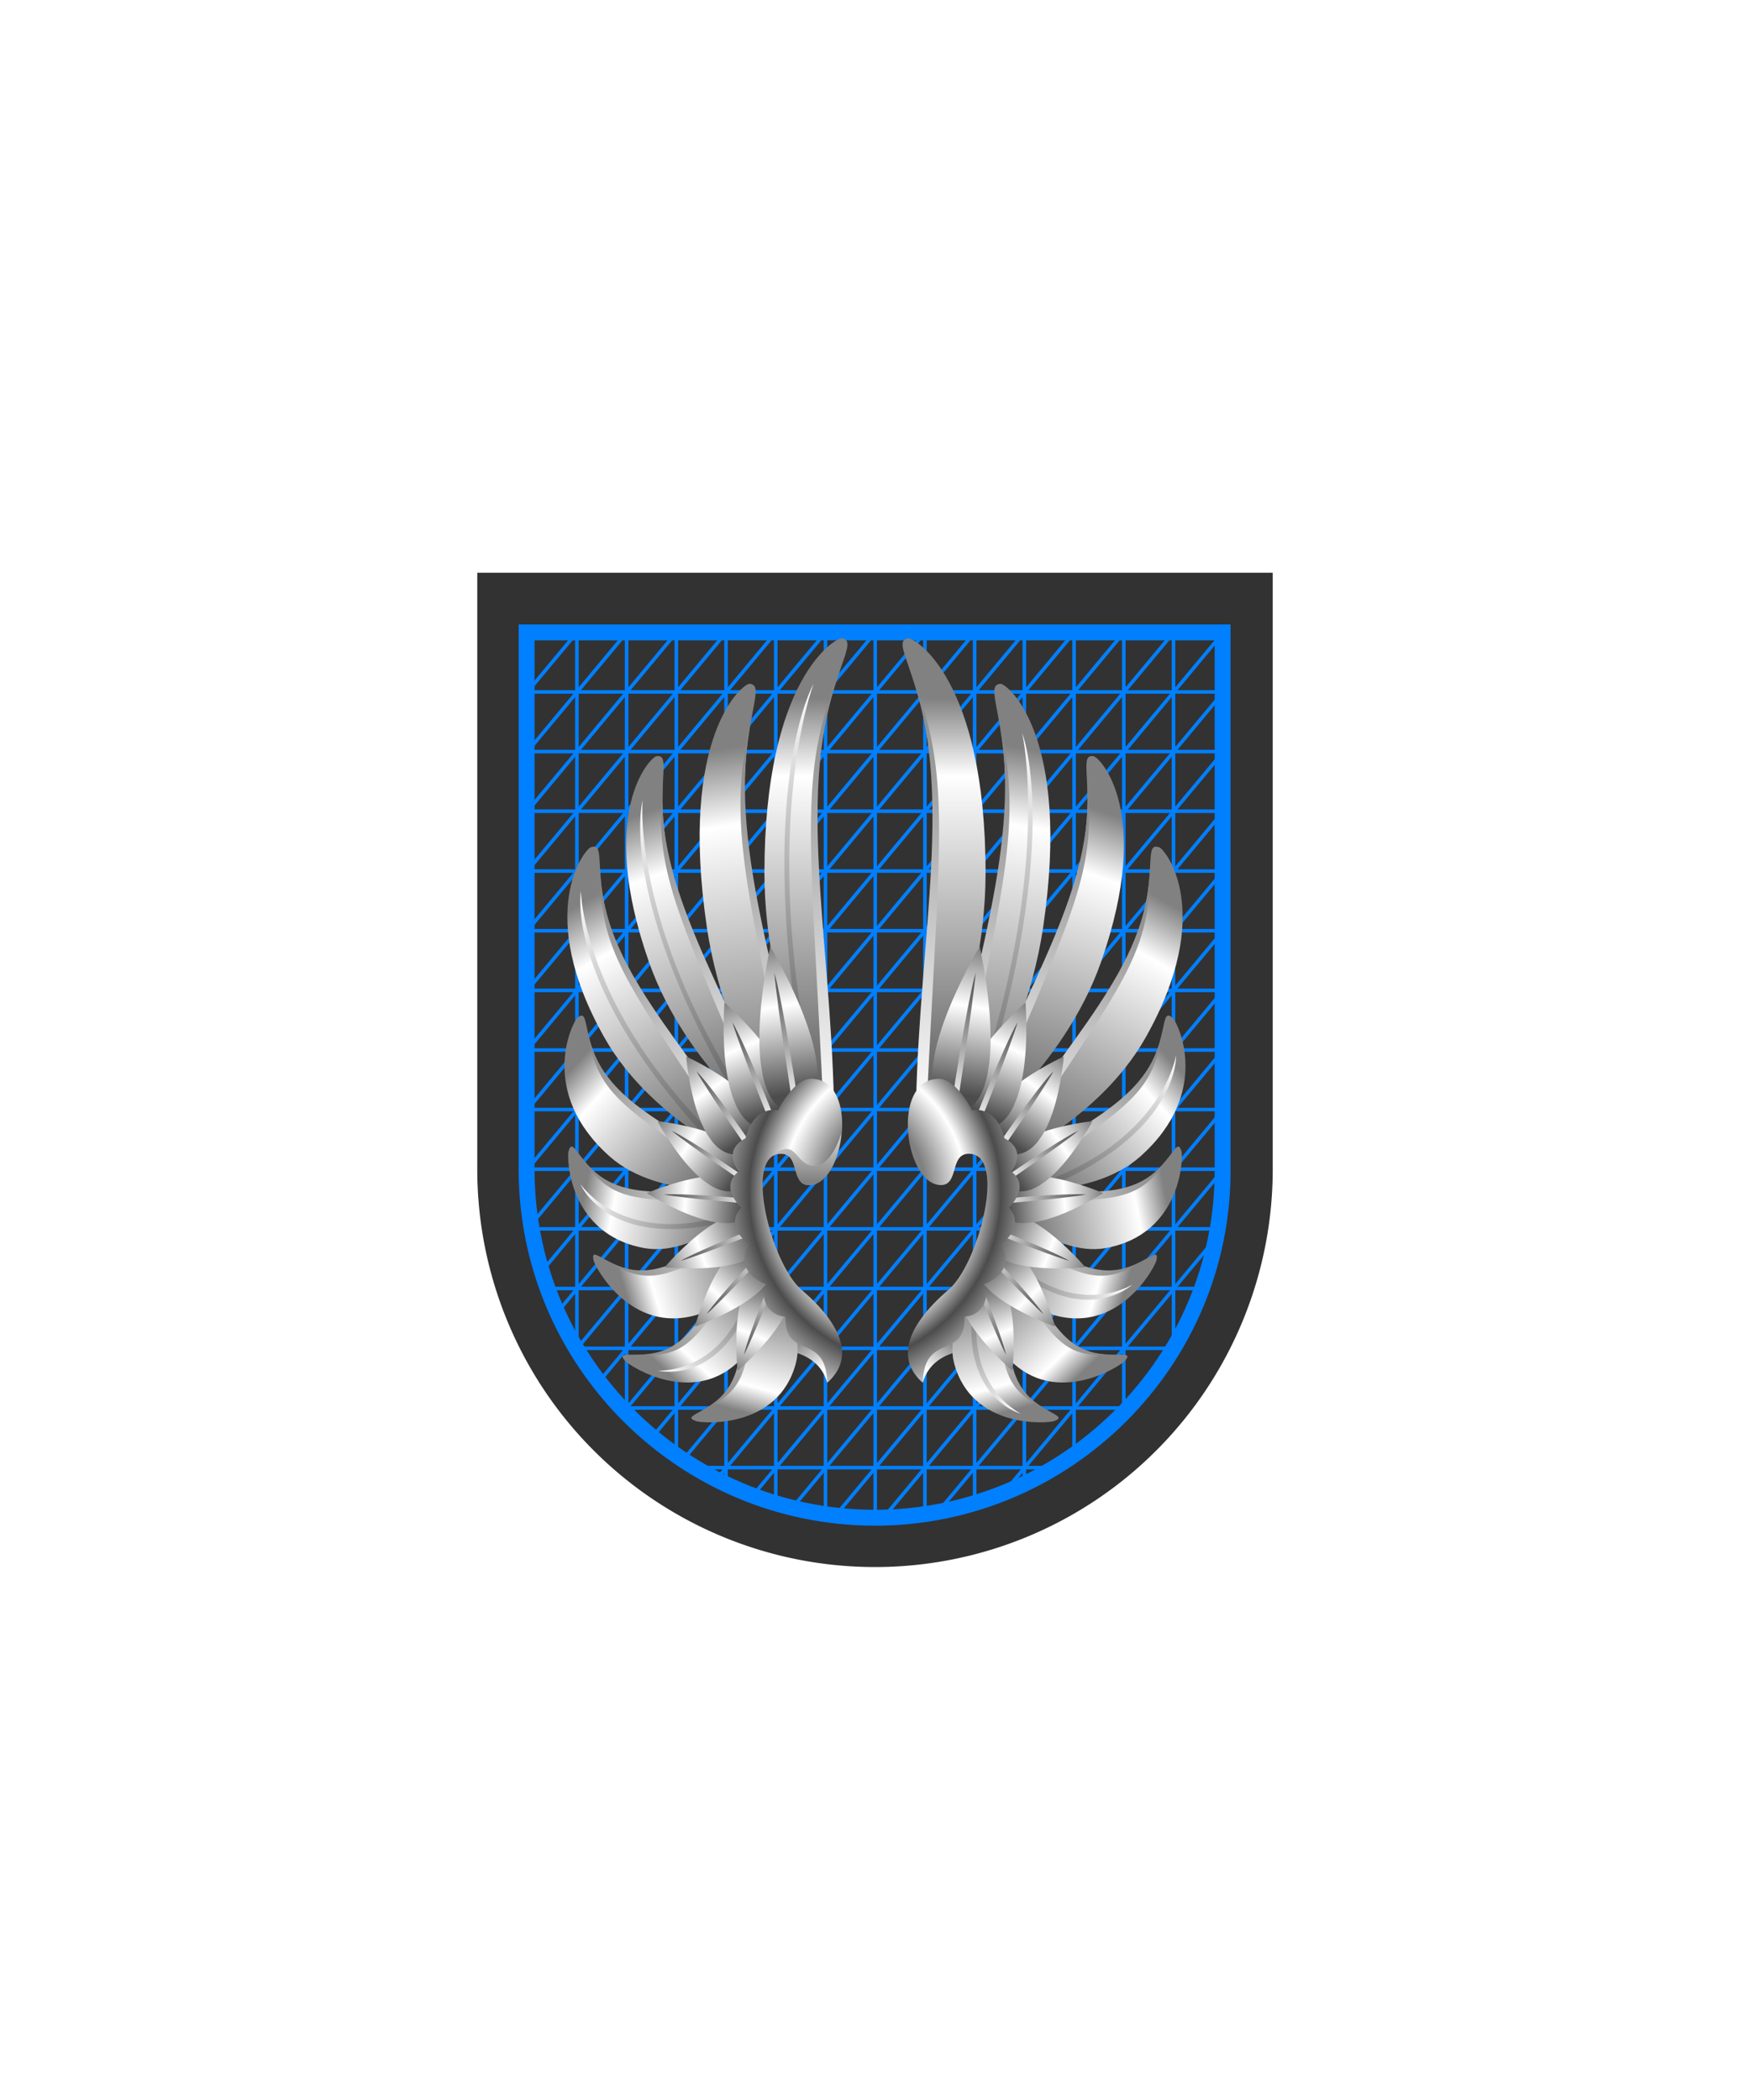 <svg xmlns="http://www.w3.org/2000/svg" xmlns:xlink="http://www.w3.org/1999/xlink" viewBox="0 0 220 264"><symbol id="fi197-a" viewBox="-0.2 -70 0.5 140"><path d="M0 70V-70" fill="none" stroke="#007fff" stroke-width=".5"/></symbol><symbol id="fi197-e" viewBox="-19 -70 38 140"><use height="140" overflow="visible" transform="translate(18.75)" width=".5" x="-.2" xlink:href="#fi197-a" y="-70"/><use height="140" overflow="visible" transform="translate(12.5)" width=".5" x="-.2" xlink:href="#fi197-a" y="-70"/><use height="140" overflow="visible" transform="translate(6.25)" width=".5" x="-.2" xlink:href="#fi197-a" y="-70"/><use height="140" overflow="visible" width=".5" x="-.2" xlink:href="#fi197-a" y="-70"/><use height="140" overflow="visible" transform="translate(-6.25)" width=".5" x="-.2" xlink:href="#fi197-a" y="-70"/><use height="140" overflow="visible" transform="translate(-12.5)" width=".5" x="-.2" xlink:href="#fi197-a" y="-70"/><use height="140" overflow="visible" transform="translate(-18.75)" width=".5" x="-.2" xlink:href="#fi197-a" y="-70"/></symbol><symbol id="fi197-f" viewBox="-70 -26.5 140 53"><use height="140" overflow="visible" transform="rotate(90 -13.13 13.13)" width=".5" x="-.2" xlink:href="#fi197-a" y="-70"/><use height="140" overflow="visible" transform="rotate(90 -9.38 9.38)" width=".5" x="-.2" xlink:href="#fi197-a" y="-70"/><use height="140" overflow="visible" transform="rotate(90 -5.63 5.63)" width=".5" x="-.2" xlink:href="#fi197-a" y="-70"/><use height="140" overflow="visible" transform="rotate(90 -1.88 1.88)" width=".5" x="-.2" xlink:href="#fi197-a" y="-70"/><use height="140" overflow="visible" transform="rotate(90 1.88 -1.88)" width=".5" x="-.2" xlink:href="#fi197-a" y="-70"/><use height="140" overflow="visible" transform="rotate(90 5.63 -5.63)" width=".5" x="-.2" xlink:href="#fi197-a" y="-70"/><use height="140" overflow="visible" transform="rotate(90 9.38 -9.38)" width=".5" x="-.2" xlink:href="#fi197-a" y="-70"/><use height="140" overflow="visible" transform="rotate(90 13.13 -13.13)" width=".5" x="-.2" xlink:href="#fi197-a" y="-70"/></symbol><symbol id="fi197-d" viewBox="-88.7 -53.9 177.5 107.9"><use height="140" overflow="visible" transform="rotate(-39.8 21.87 -60.43)" width=".5" x="-.2" xlink:href="#fi197-a" y="-70"/><use height="140" overflow="visible" transform="rotate(-39.8 18.75 -51.8)" width=".5" x="-.2" xlink:href="#fi197-a" y="-70"/><use height="140" overflow="visible" transform="rotate(-39.8 15.62 -43.16)" width=".5" x="-.2" xlink:href="#fi197-a" y="-70"/><use height="140" overflow="visible" transform="rotate(-39.8 12.5 -34.53)" width=".5" x="-.2" xlink:href="#fi197-a" y="-70"/><use height="140" overflow="visible" transform="rotate(-39.8 9.37 -25.9)" width=".5" x="-.2" xlink:href="#fi197-a" y="-70"/><use height="140" overflow="visible" transform="rotate(-39.8 6.25 -17.27)" width=".5" x="-.2" xlink:href="#fi197-a" y="-70"/><use height="140" overflow="visible" transform="rotate(-39.8 3.12 -8.63)" width=".5" x="-.2" xlink:href="#fi197-a" y="-70"/><use height="140" overflow="visible" transform="rotate(-39.8 0 0)" width=".5" x="-.2" xlink:href="#fi197-a" y="-70"/><use height="140" overflow="visible" transform="rotate(-39.8 -3.12 8.63)" width=".5" x="-.2" xlink:href="#fi197-a" y="-70"/><use height="140" overflow="visible" transform="rotate(-39.8 -6.25 17.27)" width=".5" x="-.2" xlink:href="#fi197-a" y="-70"/><use height="140" overflow="visible" transform="rotate(-39.8 -9.37 25.9)" width=".5" x="-.2" xlink:href="#fi197-a" y="-70"/><use height="140" overflow="visible" transform="rotate(-39.8 -12.5 34.53)" width=".5" x="-.2" xlink:href="#fi197-a" y="-70"/><use height="140" overflow="visible" transform="rotate(-39.8 -15.62 43.16)" width=".5" x="-.2" xlink:href="#fi197-a" y="-70"/><use height="140" overflow="visible" transform="rotate(-39.8 -18.75 51.8)" width=".5" x="-.2" xlink:href="#fi197-a" y="-70"/><use height="140" overflow="visible" transform="rotate(-39.8 -21.87 60.43)" width=".5" x="-.2" xlink:href="#fi197-a" y="-70"/></symbol><path d="M60 72v75a50 50 0 0 0 50 50 50 50 0 0 0 50-50V72Z" fill="#323232"/><defs><path d="M110 190.8c-24.1 0-43.8-19.6-43.8-43.8V79.5h87.5V147c.1 24.1-19.6 43.8-43.7 43.8z" id="fi197-b"/></defs><clipPath id="fi197-c"><use overflow="visible" xlink:href="#fi197-b"/></clipPath><g clip-path="url(#fi197-c)"><use height="107.9" overflow="visible" transform="matrix(1 0 0 -1 65.2 133.28)" width="177.5" x="-88.7" xlink:href="#fi197-d" y="-53.9"/><use height="107.9" overflow="visible" transform="matrix(1 0 0 -1 152.7 140.78)" width="177.5" x="-88.7" xlink:href="#fi197-d" y="-53.9"/><use height="140" overflow="visible" transform="matrix(1 0 0 -1 110 132)" width=".5" x="-.2" xlink:href="#fi197-a" y="-70"/><use height="140" overflow="visible" transform="matrix(1 0 0 -1 85 132)" width="38" x="-19" xlink:href="#fi197-e" y="-70"/><use height="140" overflow="visible" transform="matrix(1 0 0 -1 135 132)" width="38" x="-19" xlink:href="#fi197-e" y="-70"/><use height="53" overflow="visible" transform="matrix(1 0 0 -1 110 105.77)" width="140" x="-70" xlink:href="#fi197-f" y="-26.5"/><use height="53" overflow="visible" transform="matrix(1 0 0 -1 110 165.77)" width="140" x="-70" xlink:href="#fi197-f" y="-26.5"/></g><path d="M110 190.8c-24.1 0-43.8-19.6-43.8-43.8V79.5h87.5V147c.1 24.1-19.6 43.8-43.7 43.8z" fill="none" stroke="#007fff" stroke-width="2"/><defs><linearGradient gradientUnits="userSpaceOnUse" id="h114-a" x1="0.12" x2="12.08" y1="2.97" y2="2.97"><stop offset="0" stop-color="#818181"/><stop offset="0.4" stop-color="#fff"/><stop offset="1" stop-color="#4c4c4c"/></linearGradient><linearGradient gradientUnits="userSpaceOnUse" id="h114-b" x1="2.15" x2="13.76" y1="2.94" y2="2.94"><stop offset="0" stop-color="#4c4b4c"/><stop offset="1" stop-color="#fff"/></linearGradient><linearGradient gradientUnits="userSpaceOnUse" id="h114-c" x1="5.22" x2="5.22" y1="61.52" y2="7.59"><stop offset="0" stop-color="#4c4c4c"/><stop offset="0.82" stop-color="#fff"/><stop offset="1" stop-color="#818181"/></linearGradient><linearGradient gradientTransform="translate(-56.43 56.52) rotate(-0.39)" id="h114-d" x1="61.28" x2="61.28" xlink:href="#h114-b" y1="3.2" y2="-50.36"/><linearGradient gradientUnits="userSpaceOnUse" id="h114-e" x1="7.67" x2="7.67" y1="4.07" y2="60.59"><stop offset="0" stop-color="gray"/><stop offset="1" stop-color="#fff"/></linearGradient><linearGradient gradientUnits="userSpaceOnUse" id="h114-f" x1="29.56" x2="32.2" y1="88.09" y2="92.11"><stop offset="0" stop-color="#818181"/><stop offset="1" stop-color="#fff"/></linearGradient><radialGradient cx="45.01" cy="69.76" gradientUnits="userSpaceOnUse" id="h114-g" r="42.78"><stop offset="0.29" stop-color="gray"/><stop offset="0.41" stop-color="#fff"/><stop offset="0.51" stop-color="#4c4c4c"/><stop offset="0.68" stop-color="#fff"/></radialGradient><linearGradient id="h114-h" x1="30.5" x2="30.5" xlink:href="#h114-f" y1="68.23" y2="59.66"/><filter id="h114-i" name="shadow"><feDropShadow dx="0" dy="2" stdDeviation="0"/></filter><symbol id="h114-k" viewBox="0 0 10.44 62.08"><path d="M8.61,62.08c0-19-2.14-26.45-2.14-38.87C6.47,5.73,12.37.52,9.78,0,9-.15,0,5,0,29.51,0,46.93,8.61,62.08,8.61,62.08Z" fill="url(#h114-c)"/><path d="M6.18,5.73s-7.55,12.88-1,49.61L7,59.29C-1.23,24.89,6.18,5.73,6.18,5.73Z" fill="url(#h114-d)"/><path d="M9.49,4.07c-5.37,13.37-3.68,20.3-2,56.52l1.25-2.23C8.24,36.61,3.93,19.07,9.49,4.07Z" fill="url(#h114-e)"/></symbol><symbol id="h114-t" viewBox="0 0 13.76 5.94"><path d="M13.76,3C12.54,9.65,0,3,0,3S12.54-3.71,13.76,3Z" fill="url(#h114-a)"/><path d="M13.76,2.65S4.92,2.56,2.15,3c2.59.27,11.61.27,11.61.27Z" fill="url(#h114-b)"/></symbol><symbol id="h114-j" viewBox="0 0 35.55 98.59"><path d="M28.18,89.62S32,90,33,93.55c1.59-5.72-4.85-8-4.85-8" fill="url(#h114-f)"/><use height="62.08" transform="matrix(0.91, -0.51, 0.36, 0.64, -5.64, 31.28)" width="10.44" xlink:href="#h114-k"/><use height="62.08" transform="matrix(0.7, -0.78, 0.37, 0.33, -5.27, 55.39)" width="10.44" xlink:href="#h114-k"/><use height="62.08" transform="matrix(0.2, -1.03, 0.39, 0.07, -1.47, 74.6)" width="10.44" xlink:href="#h114-k"/><use height="62.08" transform="matrix(-0.3, -1, 0.34, -0.1, 6.58, 88.01)" width="10.44" xlink:href="#h114-k"/><use height="62.08" transform="matrix(-0.76, -0.73, 0.24, -0.25, 15.07, 98.01)" width="10.44" xlink:href="#h114-k"/><use height="62.08" transform="matrix(-1.01, -0.28, 0.09, -0.34, 26.42, 101.16)" width="10.44" xlink:href="#h114-k"/><use height="62.08" transform="matrix(0.91, -0.32, 0.27, 0.77, 2.63, 17.96)" width="10.44" xlink:href="#h114-k"/><use height="62.08" transform="translate(13.56 7.16) rotate(-8.43)" width="10.44" xlink:href="#h114-k"/><use height="62.08" transform="translate(25.12)" width="10.44" xlink:href="#h114-k"/><use height="5.94" transform="matrix(0.37, -0.93, 0.93, 0.37, 18.96, 90.97)" width="13.76" xlink:href="#h114-t"/><use height="5.94" transform="matrix(0.68, -0.73, 0.73, 0.68, 14.2, 84.49)" width="13.76" xlink:href="#h114-t"/><use height="5.94" transform="matrix(0.93, -0.37, 0.37, 0.93, 11.47, 76.28)" width="13.76" xlink:href="#h114-t"/><use height="5.94" transform="translate(10.58 66.76) rotate(4.77)" width="13.76" xlink:href="#h114-t"/><use height="5.94" transform="translate(13.36 58.22) rotate(34.16)" width="13.76" xlink:href="#h114-t"/><use height="5.94" transform="matrix(0.6, 0.86, -0.96, 0.67, 18.17, 50.57)" width="13.76" xlink:href="#h114-t"/><use height="5.94" transform="matrix(0.46, 1.15, -1.09, 0.44, 23.37, 44.47)" width="13.76" xlink:href="#h114-t"/><use height="5.94" transform="matrix(0.24, 1.53, -1.16, 0.19, 29.34, 38.2)" width="13.76" xlink:href="#h114-t"/><path d="M30.73,68.74c4.57,0,6.36-13.36.24-13.36-2.18,0-4.14,3.95-4.14,3.95-3.3-.47-4.09,3.53-4.09,3.53-3,1.57-.86,4.16-.86,4.16-2.51,2,.32,4.55.32,4.55-2.2,2.44,1,4.63,1,4.63-2.13,3.56,2.11,5,2.11,5a2.85,2.85,0,0,0,2.44,4.08c-.08,5.57,5.1,1.88,5.26,8.32,4.16-3.69.62-8.4-3.22-11.69s-7.38-17.1-2.59-17.1C29.65,64.76,28.43,68.74,30.73,68.74Z" fill="url(#h114-g)"/><path d="M26.17,65.05h0a1.88,1.88,0,0,1,1-.3c2.43,0,1.21,4,3.51,4s3.81-3.21,4.11-6.49c-.84,2.54-2.08,4.07-3.36,4.07C28.9,66.32,29.22,62.56,26.17,65.05Z" fill="url(#h114-h)"/></symbol></defs><g filter="url(#h114-i)"><use height="98.59" transform="translate(70.98 80.24)" width="35.55" xlink:href="#h114-j"/><use height="98.59" transform="matrix(-1, 0, 0, 1, 149.02, 80.24)" width="35.55" xlink:href="#h114-j"/></g></svg>